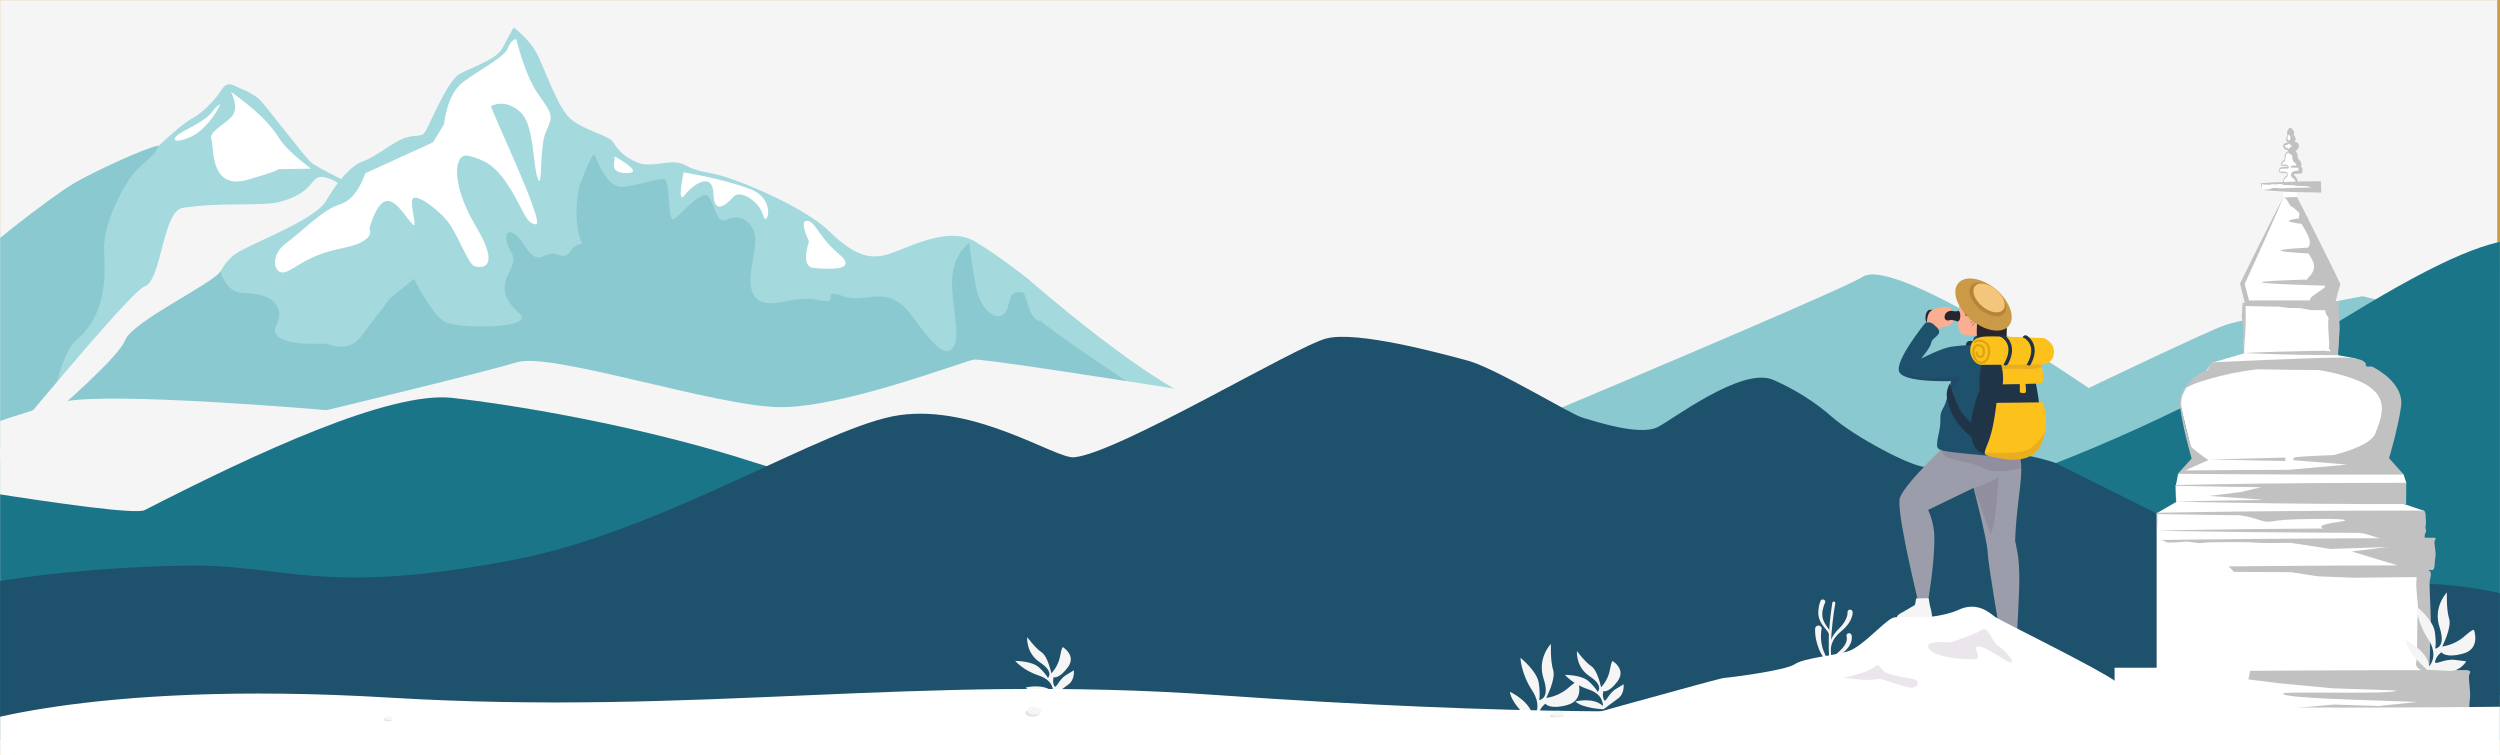 <svg width="1920" height="580" viewBox="0 0 1920 580" fill="none" xmlns="http://www.w3.org/2000/svg">
<rect x="0" y="0" width="1920" height="580" fill="#808080" stroke="none"/>
<g clip-path="url(#clip0_1_3)">
<rect width="1920" height="580" fill="#CB9A46"/>
<mask id="mask0_1_3" style="mask-type:luminance" maskUnits="userSpaceOnUse" x="0" y="0" width="1920" height="580">
<path d="M1920 0H0V580H1920V0Z" fill="white"/>
</mask>
<g mask="url(#mask0_1_3)">
<path d="M1917.9 -30.7H-3.9V569.6H1917.9V-30.7Z" fill="#F5F5F5"/>
</g>
<mask id="mask1_1_3" style="mask-type:luminance" maskUnits="userSpaceOnUse" x="0" y="0" width="1920" height="580">
<path d="M1920 0H0V580H1920V0Z" fill="white"/>
</mask>
<g mask="url(#mask1_1_3)">
<path d="M1939 184.9L1879.2 243.7L1814.5 227.5C1814.5 227.5 1723.2 244.8 1709.3 249.5C1695.4 254.2 1604.1 298 1604.1 298C1604.1 298 1456.2 196.3 1430.7 212.5C1405.3 228.7 893.9 440.6 893.9 440.6C890.3 581.5 1507.5 601.6 1939 534.6V184.9Z" fill="#8BC9D1"/>
</g>
<mask id="mask2_1_3" style="mask-type:luminance" maskUnits="userSpaceOnUse" x="0" y="0" width="1920" height="580">
<path d="M1920 0H0V580H1920V0Z" fill="white"/>
</mask>
<g mask="url(#mask2_1_3)">
<path d="M1939 183.6C1914.3 183.2 1878.2 196.7 1802.8 242.9C1593 371.3 1458.9 394.2 1301.9 444.1C1145 494 1433.2 564 1630.1 551.1C1694.3 546.9 1810.9 540 1938.9 532.6V183.6H1939Z" fill="#1A7588"/>
</g>
<mask id="mask3_1_3" style="mask-type:luminance" maskUnits="userSpaceOnUse" x="0" y="0" width="1920" height="580">
<path d="M1920 0H0V580H1920V0Z" fill="white"/>
</mask>
<g mask="url(#mask3_1_3)">
<path d="M279.2 145.9C279.2 145.9 243.4 129.1 238.3 124.2C233.2 119.3 205.6 83.2 200.2 77.3C194.8 71.4 183.1 67.4 179.2 65.5C175.3 63.6 172.6 65 169.5 69.9C166.4 74.8 156.7 86.2 147.3 91.1C138 96 115.4 118.1 115.4 118.1C115.4 118.1 115.4 118.1 115.4 118.2C103.6 119.5 70.9 132.4 55.8 141.5C39.5 151.4 -15 192.8 -36.8 215.6C-58.6 238.4 -42.2 240.3 -82.7 254.1C-123.2 267.9 -178.5 271.9 -184.7 272.9C-190.9 273.9 -170.7 319.3 -84.3 321.3C2.1 323.3 232.5 290.7 232.5 290.7L228.5 214.8C263.8 195.7 279.2 145.9 279.2 145.9Z" fill="#A4D9DD"/>
<path d="M163.4 85.3C160.3 90.2 151.1 95.4 141.7 100.4C132.4 105.3 134.4 107.3 134.4 107.3C134.4 107.3 135 109.9 145.9 105.4C156.8 100.9 166.6 86.4 169 80.5C169.6 78.8 164.9 82.9 163.4 85.3Z" fill="white"/>
<path d="M58.5 261.3C83 241.1 80.7 208.6 79.9 192.3C79.1 176 89.7 152 99 138.1C108.1 124.6 119.9 120.2 121.7 111.7C110.3 114.1 71.1 132.2 55.8 141.4C39.5 151.3 -15 192.7 -36.8 215.5C-58.6 238.3 -42.2 240.2 -82.7 254C-123.2 267.8 -178.5 271.8 -184.7 272.8C-190.9 273.8 -226.1 469.1 -139.7 471.1C-126.4 471.4 1.9 394.3 20.7 393.2C32.1 380.9 37.9 278.3 58.5 261.3Z" fill="#8BC9D1"/>
<path d="M216.3 292.8C221.4 285.5 226.5 278 231.4 270.6L228.5 214.7C263.8 195.7 279.2 145.9 279.2 145.9C279.2 145.9 278.1 145.4 276.4 144.6C273.9 149.1 272.2 153 272.2 153C272.2 153 261.5 137.2 247.5 135.9C238.4 135 241.5 148 215.1 155C200.7 158.8 172.3 154.9 140.5 159.6C124.6 161.9 124.4 215.5 110.9 220.1C97.4 224.7 -42.8 398.8 -57.3 412.6C-59 414.2 -83.8 455.3 -84.7 457.7C-69.7 456.2 -55.5 578.9 -39 574.1C17.8 557.9 193 295.9 216.3 292.8Z" fill="#F5F5F5"/>
<path d="M113.4 304.4C113.4 304.4 143.8 268.9 153.1 245.2C162.4 221.5 169.4 202.7 181.1 194.8C192.8 186.9 241.8 169.1 250.4 154.3C259 139.5 269.9 126.7 279.2 123.7C288.5 120.7 301.8 108.9 311.1 105.9C320.4 102.9 323.6 105.9 326.7 101C329.8 96.1 343.8 61.5 353.2 56.6C362.5 51.7 381.2 45.7 385.9 36.9C390.6 28 394.5 21.1 394.5 21.1C394.5 21.1 405.4 29 411.6 39.9C417.8 50.8 427.9 82.4 438.1 91.2C448.2 100.1 467.7 104 470.8 109C473.9 113.9 477.8 119.9 489.5 124.8C501.2 129.7 515.2 120.9 526.1 126.8C537 132.7 543.2 131.7 556.5 135.7C569.8 139.7 617.2 158.4 637.5 178.2C657.7 197.9 670.2 199.9 685.8 194C701.4 188.1 729.4 174.3 748.1 185.1C766.8 196 790.1 214.7 790.1 214.7C790.1 214.7 884.9 298 928.5 310.8C972 323.6 987.6 354.3 995.4 362.8C1017.8 387.4 113.4 304.4 113.4 304.4Z" fill="#A4D9DD"/>
<path d="M914.2 326C893.7 311 829.4 270.3 799.1 246.5C789.5 245.6 788.7 225.3 785.5 224.7C772 222.1 777.2 235.9 771 241.2C764.8 246.5 752.8 238.6 749.2 218.8C745.6 199.1 744.5 186.5 744.5 186.5C744.5 186.5 733.6 193.7 731.5 210.9C729.4 228 738.2 257.6 732.5 266.2C726.8 274.8 719 268.2 700.3 242.5C681.6 216.8 666 233.9 647.4 227.4C628.7 220.8 647.8 234.8 628.3 230.4C608.8 226 591.7 238.8 581.2 229.4C570.7 220 580.8 196.3 580 183C579.2 169.7 567.2 163.8 558.2 168.7C549.2 173.6 548.1 150.9 542.3 149.9C536.5 148.9 525 162.3 518.4 167.7C511.8 173.1 515.5 138.7 510.1 137.7C504.7 136.7 492.1 142 478.9 143.5C465.7 145 458.5 122.7 456.9 119.2C455.3 115.7 449 133.2 445.8 140.6C442.7 148 438 187.5 455.1 195.4C472.2 203.3 490.9 210.7 490.9 210.7C490.9 210.7 463.3 186.4 449.3 186.9C435.3 187.4 440.2 200 428.5 195.6C416.8 191.2 414.7 206.9 403 188.7C391.3 170.4 383.8 179.1 392.8 194C400.8 207.2 372.8 217.2 399 240.9C411.8 252.5 351.9 252.7 341.8 247.3C331.7 241.9 318 214.2 318 214.2L299.5 229.2C299.5 229.2 288.4 243.8 277.5 258.1C266.6 272.4 253.6 263.4 247.4 263.9C241.2 264.4 204.4 265.1 212.2 249.8C220 234.5 206.8 225.1 188.1 225.1C176.1 225.1 171.3 215.3 169.4 208.3C163.7 217.8 101.9 246.6 96.1 261.3C86.8 285 -53.9 396.8 -53.9 396.8C-53.9 396.8 843 367.1 1012.4 361.4C1043.5 360.1 952.8 354.3 914.2 326Z" fill="#8BC9D1"/>
<path d="M219.7 186.8C233 177 247.8 160.9 261.2 156.9C274.6 152.9 280.5 133.1 280.5 133.1L332.6 109.3L341 95.4C341 95.4 343 72.6 355.4 63.2C367.8 53.8 387.6 43.9 390.1 36.9C392.6 30 396.5 30 396.5 30C396.5 30 402.9 57.8 413.9 73.1C424.8 88.5 424.8 89 419.4 100.9C413.9 112.8 416.9 147.5 413 137.1C409 126.7 410.5 95.9 399.6 86C388.7 76.1 378.8 80.5 377.3 81.5C375.8 82.5 419.5 172.7 411.5 172.3C403.6 171.8 401.6 159.9 390.7 143C379.8 126.1 371.4 122.7 360 119.7C348.6 116.7 345.6 140.5 365.5 173.8C385.3 207 369.5 206 364.5 204.5C359.5 203 351.1 178.7 343.2 169.3C335.3 159.9 316.9 146 316.4 154.4C315.9 162.8 320.9 175.7 316.9 172.3C312.9 168.8 304.5 153 296.6 154.4C288.7 155.8 283.7 175.7 283.7 175.7C283.7 175.7 290.1 185.1 262.9 190.6C235.6 196.1 227.7 206 219.3 208.9C210.6 211.9 206.4 196.6 219.7 186.8Z" fill="white"/>
<path d="M239 129.5C239 129.5 220.9 116.7 214.3 106C207.7 95.3 197.8 86.6 192.9 82.5C188 78.4 177.3 70.4 177.3 70.4C177.3 70.4 184.6 83.4 177.2 90.4C169.8 97.4 160.3 101.5 162.4 107.3C164.5 113.1 160.9 146.5 190.3 138C219.7 129.5 212.7 130 212.7 130L239 129.5Z" fill="white"/>
<path d="M471.6 126.3C471.6 126.3 469.6 133.4 482.3 132.9C495 132.4 472.1 120.2 472.1 120.2L471.6 126.3Z" fill="white"/>
<path d="M525 132.4C525 132.4 519.4 158.4 526 149.7C532.6 141 547.4 131.9 547.9 148.7C548.4 165.5 557.6 157.4 563.2 151.2C568.8 145 583.6 155.3 586.1 165.5C588.6 175.7 597.3 153.3 575.9 145.1C554.6 137 525 132.4 525 132.4Z" fill="white"/>
<path d="M621.3 185.4C621.3 185.4 614.2 204.8 624.9 205.8C635.6 206.8 660 208.3 644.3 195.1C628.5 181.9 626.5 170.1 619.9 169.6C613.2 169.1 621.3 185.4 621.3 185.4Z" fill="white"/>
</g>
<mask id="mask4_1_3" style="mask-type:luminance" maskUnits="userSpaceOnUse" x="0" y="0" width="1920" height="580">
<path d="M1920 0H0V580H1920V0Z" fill="white"/>
</mask>
<g mask="url(#mask4_1_3)">
<path d="M659.3 431H1395.5C1395.5 431 1310.3 370.2 1204.9 374.2C1099.5 378.2 1044.7 404.6 919 384.3C793.3 364 619.4 389.1 619.4 389.1L659.3 431Z" fill="#F5F5F5"/>
</g>
<mask id="mask5_1_3" style="mask-type:luminance" maskUnits="userSpaceOnUse" x="0" y="0" width="1920" height="580">
<path d="M1920 0H0V580H1920V0Z" fill="white"/>
</mask>
<g mask="url(#mask5_1_3)">
<path d="M747.8 276.2C737.7 278.2 648.4 312.7 599.8 312.7C551.1 312.7 423.4 270.1 397 278.2C370.6 286.3 250.8 315 250.8 315C250.8 315 84.7 300.5 48.2 308.6C38.5 310.8 15.9 317.9 -12 327.3V458.3L1106.8 402L1116.9 333C1116.9 333 758 274.2 747.8 276.2Z" fill="#F5F5F5"/>
</g>
<mask id="mask6_1_3" style="mask-type:luminance" maskUnits="userSpaceOnUse" x="0" y="0" width="1920" height="580">
<path d="M1920 0H0V580H1920V0Z" fill="white"/>
</mask>
<g mask="url(#mask6_1_3)">
<path d="M-12 568.2H1151.1C1145.7 564.1 1141.1 560 1137.6 555.8C1115.3 528.8 978.5 492 928.2 447.8C878 403.6 654.8 379.7 579.5 355.2C504.2 330.7 411.8 313 347.6 305.6C299.4 300.1 196.5 348 111 391.8C104.5 395.1 45.5 386.9 -12 377.8V568.2Z" fill="#1A7588"/>
</g>
<mask id="mask7_1_3" style="mask-type:luminance" maskUnits="userSpaceOnUse" x="0" y="0" width="1920" height="580">
<path d="M1920 0H0V580H1920V0Z" fill="white"/>
</mask>
<g mask="url(#mask7_1_3)">
<path d="M2096.3 568.2C1974.1 420.8 1826.1 451.3 1812.7 449.4C1778.2 444.5 1743.9 438 1712.7 422.4L1578.3 355.4C1578.3 355.4 1552 346.5 1534.5 348C1521.1 349.2 1488.6 358.6 1478.5 358.6C1468.4 358.6 1425.1 336.1 1406.5 319.8C1388 303.5 1367.7 294.2 1361.5 291.6C1337.3 281.5 1283.3 323.2 1272.7 328.2C1258.9 334.7 1225.6 323.8 1215.5 320.8C1205.4 317.8 1148.9 282.8 1127 276.9C1105.1 271 1042.3 254 1018.8 259.9C995.2 265.8 858.5 348.2 824.8 351.2C810.7 352.4 749.8 310.6 691 318.8C634.5 326.6 509.3 408.4 392.9 430.3C244.5 458.2 219.8 433 141.4 434.4C-35.9 437.6 -128.2 479 -128.2 479L-120.2 568.2H2096.3Z" fill="#1E526C"/>
</g>
<mask id="mask8_1_3" style="mask-type:luminance" maskUnits="userSpaceOnUse" x="0" y="0" width="1920" height="580">
<path d="M1920 0H0V580H1920V0Z" fill="white"/>
</mask>
<g mask="url(#mask8_1_3)">
<path d="M1717.8 549.8L1864.5 547.6L1859.5 413.1L1861.4 392.2L1846 387L1848 370.7L1846 364.5L1824 349.3C1824 349.3 1848.5 306.9 1830.5 292.4C1812.5 277.9 1808.7 275.2 1808.7 275.2L1795.7 272.8L1788.9 232.3L1793.4 218.2L1763.7 151.1L1764.1 147.9L1780.6 148.2V139.4L1763.9 140L1761.2 135L1761 133.1L1766.4 131.8L1765.8 128.4L1761 115.7L1763.9 112.4L1759.5 109.2L1760.4 105.8L1758.2 100.9L1756 106.3L1757.1 109.9L1753.9 112L1754.3 113.5L1757 115.2L1757.8 116.6L1755.1 118.6L1754.6 122.9L1752.1 125.6L1751.5 127.4H1756L1757.3 128.4L1756.9 129.4L1751.6 129.6L1750.1 130.9L1750.6 132.4L1755 133L1756.5 133.1L1756.6 135.1L1754.2 137.3L1753.5 141.1L1736.3 141.5L1736.7 146.4L1753.2 147.6L1753.6 151.7L1725.7 210.6L1721.9 218.8L1725.7 232L1723.7 234L1723.4 271.4L1698.7 278.6L1689 292.6L1678.8 297.8C1678.8 297.8 1675.2 305.3 1675.2 305.6C1675.2 305.9 1674.7 311.3 1674.9 312.4C1675.2 313.5 1683.5 347.4 1683.5 347.4L1684.2 355.1L1672.7 364.3L1671 373.1L1671.3 385.5L1656.3 394.2V407.5V416.7V512.8H1624V549.5L1717.8 549.8Z" fill="white"/>
<path d="M1793.7 231.4C1794.2 231.4 1794.5 231.4 1794.7 231.4H1796.4C1796.4 231.4 1797.5 232.3 1796.4 234.6C1795.3 236.9 1797.6 249.7 1796.6 256.6C1796.2 259.2 1796.4 266.9 1795.7 270.1V271V272.8H1794L1785.2 272.7L1776.4 272.6L1767.6 272.5L1758.8 272.3L1750 272.1L1741.2 271.8L1732.4 271.5C1729.5 271.4 1726.5 271.2 1723.6 271.1C1726.5 271 1729.5 270.8 1732.4 270.7L1741.2 270.4L1750 270.1L1758.8 269.9L1767.6 269.7L1776.4 269.5L1785.2 269.4L1789.8 269.9C1789.9 269.6 1788.3 267.2 1788.5 266.9C1789.6 264.6 1787.3 251.8 1788.3 244.9C1788.6 242.9 1785.6 242 1785.9 238.3L1774.2 238.1L1766.4 236.6L1757.6 236.5L1749.9 235.5C1747 235.5 1744 235.4 1741.1 235.4L1732.3 235.2C1729.8 235.2 1727.2 235.1 1724.6 235L1724.7 246.3L1724.3 257.6C1724.2 260.7 1723.9 258.6 1723.8 261.7C1723.7 264.8 1723.5 267.9 1723.4 271C1723.3 267.9 1722.5 268.8 1722.4 265.7C1722.3 262.6 1722.8 255.5 1722.7 252.4L1721.7 243L1722.2 233.8V232.6H1723.4C1723.6 232.6 1723.8 232.6 1724 232.6L1720.5 218.4L1720.3 217.8L1720.6 217.3L1728.7 200.8C1731.4 195.3 1734.2 189.8 1736.9 184.3C1739.6 178.8 1742.4 173.3 1745.2 167.8L1749.4 159.6L1753.7 151.4L1750.1 159.9L1746.4 168.3C1743.9 173.9 1741.4 179.5 1738.9 185.1C1736.4 190.7 1733.9 196.3 1731.3 201.9L1723.9 218.1L1727.3 230.8L1734.1 230.7H1742.3H1758.8C1763.9 230.7 1769 230.7 1774.1 230.7C1772.8 227.1 1791 219.6 1784.2 219.3C1778.9 219.2 1771.9 219 1764.9 218.7C1750.9 218.2 1737.1 217.5 1737.1 216.8C1737.1 216 1750.9 215.4 1764.9 214.9C1767.3 214.8 1769.7 214.7 1772.1 214.7C1772 214.3 1772.1 213.9 1772.6 213.4C1781.3 205.2 1775.4 199.4 1773 194.7C1771 194.6 1768.9 194.5 1766.8 194.3C1759.2 193.8 1751.7 193.1 1751.7 192.4C1751.7 191.6 1759.2 191 1766.8 190.5C1768.7 190.4 1770.7 190.3 1772.5 190.2C1772.6 190 1772.8 189.7 1773 189.5C1776.2 185.7 1771 177.8 1767.6 171.9C1766.8 171.8 1765.9 171.7 1765.1 171.6C1761.5 171.1 1757.9 170.4 1757.9 169.7C1757.9 168.9 1761.5 168.3 1765.1 167.8C1765.3 167.8 1765.4 167.8 1765.6 167.7L1765.9 163.6L1761.2 159.2C1757.9 159.1 1757 151.8 1753.7 151.7C1757.1 151.6 1760.5 151.4 1763.9 151.3H1764.1L1764.2 151.5L1768.4 159.7L1772 166.9C1772.2 166.9 1772.4 166.9 1772.4 166.9C1772.6 166.9 1772.7 167.6 1772.8 168.5C1775.5 173.8 1778.1 179.1 1780.8 184.4C1783.6 189.9 1786.2 195.4 1789 200.9L1793.1 209.2L1797.1 217.5L1797.4 218.1L1797.2 218.7L1793.7 231.4Z" fill="#C1C1C1"/>
<path d="M1782.5 141.2V139.2H1780.5C1776.8 139.2 1773.2 139.2 1769.5 139.3L1764.6 139.4C1764.6 139.1 1764.5 138.9 1764.5 138.6C1764.3 138.1 1764.2 137.5 1763.9 137L1763.7 136.6L1763.4 136.2C1763.2 136 1763 135.7 1762.8 135.5L1762.5 135.2L1762.2 134.9L1761.9 134.6L1761.8 134.5L1761.7 134.4C1761.6 134.2 1761.6 134 1761.6 134C1761.6 133.9 1761.8 133.8 1762.1 133.7C1762.4 133.6 1762.8 133.5 1763.2 133.5C1763.4 133.5 1763.7 133.5 1763.9 133.5H1764.6C1765.1 133.5 1765.6 133.5 1766.3 133.4C1766.5 133.4 1766.6 133.4 1766.9 133.3L1767.1 133.2C1767.2 133.2 1767.3 133.1 1767.4 133.1C1767.5 133 1767.6 133 1767.7 132.9C1767.8 132.8 1767.9 132.7 1768 132.6C1768.1 132.5 1768.1 132.3 1768.2 132.2C1768.2 132.1 1768.3 131.9 1768.3 131.8C1768.3 131.6 1768.3 131.4 1768.3 131.3V131.1V131V130.8C1768.3 130.7 1768.3 130.6 1768.3 130.5V130.3V130V129.9V129.8V129.7C1768.3 129.4 1768.1 129 1767.9 128.7C1767.6 128.3 1767.3 128 1767 127.9C1767.1 127.8 1767.2 127.7 1767.2 127.6C1767.3 127.5 1767.3 127.3 1767.4 127.2C1767.5 127 1767.5 127 1767.5 126.8C1767.5 126.7 1767.5 126.6 1767.5 126.4C1767.5 126.3 1767.5 126.2 1767.5 126.1C1767.5 125.9 1767.5 125.7 1767.4 125.6C1767.3 125 1767.1 124.6 1766.9 124.2C1766.7 123.8 1766.5 123.5 1766.2 123.1C1766.1 122.9 1765.9 122.8 1765.8 122.6L1765.6 122.4C1765.5 122.3 1765.4 122.2 1765.3 122.1L1765.1 122L1765 121.9L1764.9 121.8L1764.8 121.7C1764.8 121.7 1764.8 121.7 1764.7 121.7C1764.7 121.6 1764.7 121.6 1764.7 121.5V121.2C1764.6 120.8 1764.6 120 1764.6 119.4V119.2C1764.6 119 1764.6 118.9 1764.5 118.8C1764.5 118.5 1764.4 118.2 1764.3 118C1764.1 117.5 1763.7 117 1763.4 116.6C1763.2 116.4 1763 116.2 1762.8 116C1763 115.9 1763.1 115.9 1763.3 115.8C1763.8 115.5 1764.2 115.1 1764.6 114.7C1764.9 114.3 1765.2 113.8 1765.4 113.3C1765.6 112.7 1765.7 112.1 1765.5 111.3C1765.3 110.5 1764.7 109.8 1764.1 109.4C1763.9 109.3 1763.8 109.2 1763.6 109.2L1763.3 109.1C1763.2 109.1 1763.1 109 1763.1 109L1762.5 108.9C1762.4 108.9 1762.3 108.9 1762.2 108.8C1762.3 108.7 1762.4 108.6 1762.5 108.5C1762.8 108.1 1762.9 107.6 1763 107.3C1763 107 1763 106.7 1763 106.5C1763 106.3 1762.9 106.1 1762.9 105.9C1762.8 105.7 1762.8 105.6 1762.7 105.4C1762.4 104.8 1762.1 104.3 1761.8 103.8C1761.7 103.6 1761.6 103.5 1761.5 103.3C1761.5 103.3 1761.5 103.2 1761.6 103.2C1761.7 103 1761.8 102.8 1761.8 102.6C1761.8 102.4 1761.9 102.2 1761.9 102.1C1761.9 102 1761.9 101.8 1761.9 101.7C1761.9 101.4 1761.8 101.2 1761.7 101C1761.6 100.8 1761.5 100.6 1761.4 100.4C1761.3 100.2 1761.2 100.1 1761.1 99.9L1760.9 99.7L1760.7 99.5L1760.2 98.9C1759.9 98.4 1759.5 98.1 1759 98.1C1758.4 98.1 1757.9 98.5 1757.6 99.1L1757.3 99.5C1757.2 99.6 1757.2 99.7 1757.1 99.8L1757 100C1756.9 100.2 1756.8 100.3 1756.8 100.5C1756.7 100.7 1756.6 100.9 1756.6 101.1C1756.5 101.3 1756.5 101.5 1756.4 101.8C1756.4 101.9 1756.4 102.1 1756.4 102.2C1756.4 102.4 1756.4 102.5 1756.5 102.7C1756.5 102.8 1756.6 103 1756.6 103.1C1756.6 103.2 1756.7 103.2 1756.7 103.3V103.4L1756.8 103.5L1756.9 103.6C1756.8 103.8 1756.7 104 1756.6 104.1C1756.3 104.6 1756.1 105.1 1755.9 105.7C1755.8 106 1755.7 106.3 1755.6 106.7C1755.6 106.9 1755.6 107.1 1755.6 107.4C1755.6 107.5 1755.6 107.7 1755.7 107.8C1755.7 107.9 1755.8 108 1755.8 108L1755.9 108.1C1755.9 108.1 1756 108.2 1756 108.3C1756 108.4 1756.1 108.4 1756.1 108.4L1756.2 108.5L1756.3 108.6L1756.4 108.7H1756.5L1756.8 108.9L1756.9 109C1756.8 109.1 1756.8 109.3 1756.7 109.4C1756.6 109.5 1756.4 109.6 1756.2 109.7C1756.1 109.8 1756 109.8 1755.9 109.8C1755.8 109.8 1755.6 109.9 1755.5 109.9L1755 110C1754.8 110.1 1754.6 110.2 1754.4 110.3C1754 110.6 1753.6 111 1753.5 111.6C1753.4 112.1 1753.5 112.6 1753.6 113C1753.7 113.4 1754 113.7 1754.2 114C1754.5 114.3 1754.8 114.6 1755.1 114.8C1755.3 114.9 1755.6 115 1755.7 115L1756 115.1H1756.2C1756.7 115.2 1757.1 115.4 1757.3 115.8C1757.4 115.9 1757.4 116 1757.4 116C1757.4 116 1757.4 116 1757.4 116.1L1757.3 116.2C1757.2 116.3 1757.1 116.4 1756.9 116.4L1756.8 116.2C1756.7 116.2 1756.1 116.7 1755.5 117.6C1755.5 117.6 1755.5 117.6 1755.4 117.7C1755.2 118 1755 118.3 1754.8 118.6C1754.7 118.8 1754.7 119 1754.7 119.1V119.3C1754.6 119.6 1754.6 119.9 1754.6 120.2C1754.6 121.3 1754.6 121.9 1754.4 122.3L1754.3 122.6C1754.2 122.7 1754.2 122.7 1754.2 122.8C1754.1 122.9 1754 123 1753.8 123.1C1752.5 123.8 1751.6 125.4 1751.6 126.2C1751.6 126.4 1751.6 126.7 1751.9 127C1752.3 127.4 1752.9 127.4 1755.2 127.4C1756.1 127.4 1756.6 127.6 1756.9 127.8V128.2C1756.7 128.2 1756.4 128.2 1756 128.2C1753.3 128.2 1751 128.4 1750.5 129.6C1750.2 130.4 1749.8 131.2 1750.3 131.9C1750.6 132.5 1751.4 132.7 1752.5 132.8H1753.1C1754.8 132.9 1756.3 132.9 1756.5 133.6C1756.7 134.4 1756.7 134.7 1755.1 135.7C1753.7 136.6 1753.4 138.9 1753.3 139.8C1752.5 139.8 1751.6 139.9 1750.8 139.9L1748 140L1745.2 140.1C1744.3 140.1 1743.4 140.2 1742.4 140.3L1739.6 140.5C1738.7 140.6 1737.8 140.6 1736.8 140.7H1736.3V141.1C1736.4 141.9 1736.4 142.7 1736.5 143.5C1736.6 144.3 1736.6 145.1 1736.7 145.9C1736.8 145.1 1736.9 144.3 1736.9 143.5C1737 142.8 1737 142.2 1737.1 141.5C1737.9 141.6 1738.7 141.6 1739.4 141.7L1742.2 141.9C1743.1 142 1744.2 141.5 1745.1 141.5L1747.6 141.6L1750.9 141.3C1751.6 141.3 1752.3 141.4 1753 141.4V141.7V142H1753.3C1755.1 142 1757 142.1 1758.8 142.2L1761.9 142.3C1762.7 142.6 1763.4 142.8 1764.3 142.8L1769.8 142.9C1772.8 142.9 1775.3 144 1775.3 144L1769.8 144.1L1764.3 144.2L1758.8 144.4C1757 144.5 1755.1 144.5 1753.3 144.7C1751.5 144.8 1747.8 144.2 1746 144.4C1744.2 144.5 1744.2 145.3 1742.3 145.4C1740.5 145.5 1738.6 145.7 1736.8 145.9C1738.6 146.1 1740.5 146.3 1742.3 146.4C1744.1 146.6 1746 146.7 1747.8 146.8C1749.6 146.9 1751.5 147 1753.3 147.1C1755.1 147.2 1757 147.3 1758.8 147.4L1764.3 147.6L1769.8 147.7L1775.3 147.8L1780.8 147.9H1782.7V145.9L1782.5 141.2ZM1753.3 141.5C1753.4 141.5 1753.4 141.5 1753.5 141.5C1753.4 141.5 1753.3 141.5 1753.3 141.5ZM1759.1 106.4C1758.9 107.5 1758.3 107.8 1757.8 107.8C1757.3 107.8 1756.9 107.4 1756.7 106.6C1756.5 105.9 1757.2 103.5 1758.2 103.3C1758.1 103.4 1759.3 105.3 1759.1 106.4ZM1760.8 112.3H1760.6H1760.5C1760.3 112.4 1760.2 112.4 1760 112.5C1759.9 112.6 1759.7 112.6 1759.6 112.7C1759.5 112.8 1759.4 112.9 1759.2 112.9C1758.7 113.2 1758.3 113.7 1758 114.2C1757.9 114.3 1757.9 114.4 1757.8 114.6C1757.4 114.1 1756.8 113.7 1756.2 113.5L1755.9 113.4H1755.8C1755.9 113.4 1755.8 113.4 1755.9 113.4H1755.8C1755.6 113.4 1755.6 113.3 1755.6 113.3C1755.4 113.2 1755.3 113 1755.1 112.8C1754.8 112.4 1754.7 111.9 1754.8 111.7C1754.9 111.6 1755 111.4 1755.6 111.4C1755.8 111.4 1755.9 111.4 1756.1 111.3C1756.3 111.2 1756.5 111.2 1756.7 111.1C1757.1 111 1757.5 110.7 1757.8 110.4C1757.9 110.3 1758 110.2 1758.1 110C1758.3 110.4 1758.5 110.7 1758.8 111C1759.4 111.8 1760.1 112.1 1760.8 112.3ZM1762.9 139.1C1762.9 139.2 1763 139.3 1763 139.5C1761.5 139.5 1760 139.6 1758.5 139.6L1753.9 139.8C1754 138.8 1754.3 137.3 1755.2 136.7C1756.8 135.7 1757.4 135 1757 133.4C1756.6 131.9 1754.8 131.8 1752.6 131.8H1752C1751 131.8 1750.7 131.5 1750.7 131.4C1750.5 131.1 1750.9 130.4 1751 130.1C1751.3 129.5 1754.2 129.4 1755.3 129.4C1755.6 129.5 1756 129.5 1756.3 129.5C1757.5 129.3 1757.7 128.9 1757.8 128.7C1757.9 128.4 1757.7 127.7 1757.5 127.5C1757.1 126.9 1756.1 126.4 1754.6 126.4C1754.1 126.4 1752.6 126.5 1752.2 126.4C1752.2 126.1 1752.9 124.8 1753.8 124.3C1755.2 123.6 1755.3 122.4 1755.3 120.3C1755.3 119.2 1756 118.3 1756.5 117.7C1756.7 117.6 1756.9 117.5 1757.1 117.3C1757.2 117.2 1757.4 117.2 1757.5 117.1C1757.6 117.4 1757.8 117.6 1758 117.8L1758.1 117.9H1758.2L1758.3 118C1758.5 118.1 1758.5 118.2 1758.7 118.3C1758.9 118.4 1759 118.5 1759.2 118.6C1759.5 118.8 1759.7 118.9 1759.9 119C1760.1 119.1 1760.2 119.2 1760.3 119.3C1760.4 119.4 1760.4 119.5 1760.4 119.5C1760.4 119.5 1760.4 119.5 1760.4 119.6V119.8C1760.5 120.4 1760.5 121 1760.6 121.8C1760.6 122 1760.7 122.2 1760.7 122.4C1760.8 122.6 1760.8 122.9 1760.9 123.1C1761 123.4 1761.2 123.6 1761.3 123.9C1761.5 124.1 1761.7 124.4 1761.9 124.6C1762.1 124.8 1762.4 124.9 1762.6 125.1C1762.6 125.1 1764.9 127.1 1762.7 127.1C1759.1 127.1 1758.6 128.2 1759.3 128.5C1760.5 129.1 1764 128.4 1764.9 129C1765.3 129.3 1765.3 130.8 1765.3 130.9C1765.1 130.9 1764.8 131 1764.5 131L1763.7 131.1C1763.4 131.1 1763.2 131.2 1762.9 131.2C1762.3 131.3 1761.7 131.5 1761.1 131.8C1760.9 131.9 1760.8 132 1760.6 132.1C1760.4 132.2 1760.3 132.3 1760.2 132.5C1759.9 132.8 1759.7 133.2 1759.5 133.6C1759.4 134.1 1759.4 134.5 1759.5 134.9C1759.6 135.3 1759.8 135.7 1760.1 136L1760.2 136.1L1760.3 136.2L1760.4 136.3L1760.5 136.4L1760.8 136.6L1761.1 136.8L1761.3 137C1761.5 137.1 1761.6 137.3 1761.8 137.5L1762 137.7L1762.2 138C1762.5 138.2 1762.7 138.6 1762.9 139.1Z" fill="#C1C1C1"/>
<path d="M1843.1 361.2L1834.8 351.9C1835.2 350.6 1835.5 349.4 1835.9 348.1C1836.3 346.5 1836.8 344.9 1837.2 343.3C1837.6 341.7 1838.1 340.1 1838.5 338.5L1839.7 333.7L1840.8 328.8C1841 328 1841.2 327.2 1841.4 326.4L1841.9 323.9C1842.2 322.3 1842.6 320.6 1842.9 319L1843.7 314.1L1843.9 312.9C1844 312.4 1844 312 1844.1 311.5L1844.2 310.8V310.1C1844.2 309.6 1844.2 309.2 1844.2 308.7C1844.2 306.9 1843.8 305.1 1843.3 303.4C1842.8 301.7 1842.1 300 1841.2 298.5C1840.3 297 1839.3 295.5 1838.2 294.2C1836 291.5 1833.4 289.1 1830.7 287.1C1829.3 286.1 1827.9 285.1 1826.5 284.2C1825 283.3 1823.6 282.5 1822 281.7L1821.7 281.5H1821.3H1818.1C1817.3 281.2 1816.9 281.1 1816.9 281.1C1816.9 281.1 1820 274.6 1798.3 274.6C1776.6 274.6 1698.4 278.3 1698.4 278.3L1696 283.1L1695.3 284.5C1695.3 284.5 1693.4 284.8 1690.8 286.1C1691 285.9 1691.2 285.8 1691.5 285.6C1692.9 284.7 1694.3 283.8 1695.8 283.1C1694.3 283.8 1692.8 284.6 1691.4 285.5C1690.4 286.1 1689.4 286.8 1688.4 287.5C1686.9 288.4 1685.4 289.6 1683.8 291.1C1682.4 292.3 1681.1 293.7 1679.9 295.1C1678.8 296.4 1677.9 297.8 1677 299.2C1676.2 300.7 1675.4 302.2 1675 303.8C1674.5 305.4 1674.2 307.1 1674.1 308.8C1674.1 309.2 1674.1 309.7 1674.1 310.1V310.8L1674.2 311.4C1674.2 311.8 1674.3 312.2 1674.3 312.7L1674.5 313.9L1675.3 318.8C1675.6 320.4 1675.9 322.1 1676.2 323.7L1676.7 326.2C1676.9 327 1677.1 327.8 1677.2 328.6L1678.3 333.5L1679.5 338.3C1679.9 339.9 1680.3 341.5 1680.7 343.1C1681.1 344.7 1681.6 346.3 1682 347.9C1682.4 349.3 1682.8 350.7 1683.2 352.1L1674.5 361.7L1672.5 363.9H1675.5L1717 364.2L1758.6 364.4L1800.2 364.5H1821H1841.8H1846.1L1843.1 361.2ZM1733.8 283.6L1758.5 284L1780.8 284.2C1789.5 285.5 1798.4 287.7 1807.1 290.8C1837.4 301.7 1829.5 319 1824.4 332.6C1821.3 341 1802.9 346.8 1792.1 349.5C1776.4 350.1 1762.1 350.8 1761.8 351.5L1761 353.4L1802.7 356.8L1758.3 360.8L1716.7 361L1678.1 361.3L1696 353.4C1696 353.4 1683 344.2 1682.5 342.7C1682.1 341.1 1681.6 339.5 1681.2 337.9L1679.9 333.1L1678.7 328.3C1678.5 327.5 1678.3 326.7 1678.1 325.9L1677.6 323.5C1677.2 321.9 1676.8 320.3 1676.5 318.7L1675.6 313.8L1675.4 312.6C1675.3 312.2 1675.3 311.8 1675.2 311.4L1675.1 310.8V310.2C1675.1 309.8 1675 309.4 1675.1 309C1675.1 307.4 1675.4 305.8 1675.8 304.2C1676.2 302.6 1676.9 301.1 1677.6 299.7C1678.1 298.8 1678.6 297.9 1679.2 297.1C1682.6 295.6 1704.6 286.9 1733.8 283.6Z" fill="#C1C1C1"/>
<path d="M1755.1 354.1L1697.2 352.9L1755.1 351.4V354.1Z" fill="#C1C1C1"/>
<path d="M1847.9 385.1V387.1H1846H1824.1H1813.2L1802.3 387L1780.4 386.9L1758.5 386.7C1751.2 386.6 1743.9 386.6 1736.6 386.4L1714.7 386.1L1692.8 385.7C1685.5 385.6 1678.2 385.4 1670.9 385.2C1678.2 385 1685.5 384.8 1692.8 384.7L1714.7 384.3L1736.6 384C1743.9 383.9 1696.4 380.9 1696.4 380.9L1720.8 377.9L1736.6 374.2L1714.7 373.9L1703.8 373.7L1692.9 373.5L1671.3 373.1L1671 385.2L1670.7 372.8V372.5H1671L1692.9 372.1L1703.8 371.9L1714.7 371.7L1736.6 371.4L1758.5 371.2L1780.4 371L1802.3 370.9L1846 370.8H1848V372.8L1847.9 385.1Z" fill="#C1C1C1"/>
<path d="M1656.1 393.8L1681.7 393.4L1694.5 393.2L1707.3 393L1732.9 392.7L1758.5 392.5L1784.1 392.3L1809.7 392.2L1854.1 392.1H1861.3C1861.3 392.1 1862.9 392 1862.9 396.3C1862.9 398.8 1863.5 401.9 1862.9 403.9C1862.3 405.9 1863.9 407.8 1862.9 409C1862.1 409.8 1862.1 412 1862.2 413H1868H1870C1870 413 1871.3 413.6 1870 415C1868.7 416.4 1871.4 424.3 1870.3 428.5C1869.7 430.6 1870.3 437.8 1868.1 437.8C1867.7 437.8 1866.7 437.8 1865.3 437.8V438.6H1866.3C1866.3 438.6 1867.6 440.4 1866.3 444.7C1865 449.1 1867.7 473.5 1866.6 486.6C1866.1 492.1 1866.5 509.3 1865.2 514V514.6H1893.3H1895.3V515H1896.5C1896.5 515 1897.8 515.8 1896.5 517.9C1895.2 519.9 1897.9 531.3 1896.8 537.4C1896.3 540.1 1896.7 548.4 1895.3 550.4V550.7H1894.9C1894.8 550.8 1894.7 550.8 1894.6 550.8C1893.7 550.8 1893.1 550.8 1892.8 550.8H1890.8C1890.8 550.8 1890.7 550.8 1890.7 550.7H1859.8L1826.2 550.6L1792.6 550.5L1759 550.3L1725.4 550C1723 550 1720.7 550 1718.3 549.9C1719 548.2 1719.7 546.4 1720.4 544.4C1721.8 544.4 1723.3 544.3 1724.8 544.3L1758.4 544.1L1792.4 541.1L1826.8 542.2L1856.6 539.1C1817.5 537.5 1752.7 536.4 1753.4 532.6C1753.7 530.7 1839.9 533.6 1840.3 530.3L1791.2 528.6L1750 524.7L1726.8 521.8C1727.3 519.7 1727.7 517.5 1728.1 515.2L1759 515L1826.3 514.7H1859.4C1857.6 513.8 1854.8 511.8 1855.6 508.9C1856.9 504.5 1855.9 482.2 1857 469.1C1857.4 464.1 1855 451.7 1855.9 445.4V443.2L1807.7 443.7L1780.1 442.6L1759.1 439.4L1732.9 439.3L1715.7 439.2C1715.1 438.5 1714.4 437.8 1713.7 437.1C1713 436.4 1712.3 435.7 1711.5 435C1718.2 434.9 1724.9 434.9 1731.6 434.8L1745.3 434.7L1759 434.6L1786.4 434.4L1813.8 434.3L1841.2 434.2L1806.1 423.5L1834 420.1L1790 421.6L1759.1 416.9C1759.1 416.9 1737 417.3 1731.7 416.7C1726.5 416.1 1704.3 416.4 1704.3 416.4C1704.3 416.4 1694.2 416.4 1690.6 417C1687 417.6 1680.7 415.3 1676.9 416.1C1675.3 416.4 1670.1 416.6 1664.8 416.7C1663.2 416 1661.7 415.4 1660.2 414.7L1676.9 414.5L1690.6 414.3L1704.3 414.2L1731.7 413.9L1759.1 413.7L1813.8 413.4H1827.7C1821.9 411.9 1816.5 409.3 1810.3 409.2L1784.7 409.1L1759.1 408.9L1746.3 408.8L1733.5 408.7L1707.9 408.4L1682.3 408L1669.5 407.8L1656.7 407.5L1669.5 407.2L1682.3 407L1707.9 406.6L1733.5 406.3L1746.3 406.2L1759.1 406.1L1784.3 405.9C1780.4 404.5 1783.5 402.6 1794.2 401.1C1813.8 398.5 1788.2 398.1 1763.4 398.8C1738.6 399.6 1746.1 402.9 1732.2 398.4C1728.3 397.1 1724.1 396.3 1720 395.7L1707.9 395.6L1695.1 395.4L1682.3 395.2L1657 394.8L1656.7 407.5L1656.4 394.5V394.2L1656.1 393.8Z" fill="#C1C1C1"/>
</g>
<mask id="mask9_1_3" style="mask-type:luminance" maskUnits="userSpaceOnUse" x="0" y="0" width="1920" height="580">
<path d="M1920 0H0V580H1920V0Z" fill="white"/>
</mask>
<g mask="url(#mask9_1_3)">
<path d="M1176 554C1176 554 1160.6 540.7 1159.6 531.3C1159.6 531.3 1175.9 538.7 1177.5 551.2C1177.5 551.2 1185.3 543.4 1176.7 530.3C1168.1 517.2 1167.7 505.2 1167.7 505.2C1167.7 505.2 1180.4 515.3 1181.8 524.6C1183.1 533.9 1182.1 537.6 1182.1 537.6C1182.1 537.6 1190.7 537.1 1185.5 521.3C1180.3 505.5 1191.1 494.5 1191.1 494.5C1191.1 494.5 1190.6 507.6 1192.8 514.5C1195.1 521.4 1187.5 536 1187.5 536C1187.5 536 1196.6 535.1 1204.1 528.6C1211.5 522.1 1211.9 523.3 1211.9 523.3C1211.9 523.3 1217.3 537.8 1203.5 541.5C1189.7 545.2 1186.9 540.4 1186.9 540.4C1186.9 540.4 1183.1 543.1 1182.1 547.2C1181.1 551.3 1188.6 545.2 1197.3 546.3C1206 547.4 1206 547.4 1206 547.4C1206 547.4 1201.4 555.2 1193.3 554.8C1185.3 554.2 1176 554 1176 554Z" fill="#F5F5F5"/>
</g>
<mask id="mask10_1_3" style="mask-type:luminance" maskUnits="userSpaceOnUse" x="0" y="0" width="1920" height="580">
<path d="M1920 0H0V580H1920V0Z" fill="white"/>
</mask>
<g mask="url(#mask10_1_3)">
<path d="M1231.5 544.7C1231.5 544.7 1215.3 544.1 1209.9 538.7C1209.9 538.7 1223.8 535.2 1231 542.2C1231 542.2 1232 533.4 1220 529.5C1208 525.6 1201.9 518.3 1201.9 518.3C1201.9 518.3 1214.9 518.2 1220.3 523.4C1225.8 528.5 1227 531.4 1227 531.4C1227 531.4 1232.1 526.8 1221 519.5C1209.9 512.2 1211.1 500 1211.1 500C1211.1 500 1217.3 508.5 1222.2 511.7C1227 514.9 1229.6 527.8 1229.6 527.8C1229.6 527.8 1234.9 522.7 1236.3 514.9C1237.7 507.1 1238.5 507.7 1238.5 507.7C1238.5 507.7 1249.1 514 1242.3 523.2C1235.5 532.4 1231.4 530.8 1231.4 530.8C1231.4 530.8 1230.3 534.4 1231.8 537.4C1233.3 540.4 1234.9 532.9 1240.9 529.2C1246.9 525.5 1246.9 525.5 1246.9 525.5C1246.9 525.5 1247.9 532.7 1242.6 536.5C1237.5 540.2 1231.5 544.7 1231.5 544.7Z" fill="#F5F5F5"/>
</g>
<mask id="mask11_1_3" style="mask-type:luminance" maskUnits="userSpaceOnUse" x="0" y="0" width="1920" height="580">
<path d="M1920 0H0V580H1920V0Z" fill="white"/>
</mask>
<g mask="url(#mask11_1_3)">
<path d="M809.3 534C809.3 534 793.1 533.4 787.7 528C787.7 528 801.6 524.5 808.8 531.5C808.8 531.5 809.8 522.7 797.8 518.8C785.8 514.9 779.7 507.6 779.7 507.6C779.7 507.6 792.7 507.5 798.1 512.7C803.6 517.8 804.8 520.7 804.8 520.7C804.8 520.7 809.9 516.1 798.8 508.8C787.7 501.5 788.9 489.3 788.9 489.3C788.9 489.3 795.1 497.8 800 501C804.8 504.2 807.4 517.1 807.4 517.1C807.4 517.1 812.7 512 814.1 504.2C815.5 496.4 816.3 497 816.3 497C816.3 497 826.9 503.3 820.1 512.5C813.3 521.7 809.2 520.1 809.2 520.1C809.2 520.1 808.1 523.7 809.6 526.7C811.1 529.7 812.7 522.2 818.7 518.5C824.7 514.8 824.7 514.8 824.7 514.8C824.7 514.8 825.7 522 820.4 525.8C815.1 529.6 809.3 534 809.3 534Z" fill="#F5F5F5"/>
</g>
<mask id="mask12_1_3" style="mask-type:luminance" maskUnits="userSpaceOnUse" x="0" y="0" width="1920" height="580">
<path d="M1920 0H0V580H1920V0Z" fill="white"/>
</mask>
<g mask="url(#mask12_1_3)">
<path d="M1407.3 519.5C1406.8 518.3 1406.5 517.2 1406.3 516C1406 514.8 1405.8 513.7 1405.6 512.5C1405.2 510.2 1404.9 507.8 1404.8 505.4C1404.5 500.7 1404.4 496 1404.5 491.2V489.4L1404.6 487.6L1404.8 484.1C1405 481.7 1405.2 479.4 1405.4 477C1405.7 474.7 1405.9 472.3 1406.2 470L1407.2 463C1407.3 462.4 1407.9 461.9 1408.5 462C1409.1 462.1 1409.6 462.7 1409.5 463.3L1408.4 470.2C1408.1 472.5 1407.8 474.8 1407.5 477.2C1407.2 479.5 1407 481.8 1406.8 484.2L1406.5 487.7L1406.4 489.4L1406.3 491.1C1406 495.8 1406 500.4 1406.3 505.1C1406.4 507.4 1406.7 509.7 1407 512C1407.2 513.1 1407.4 514.3 1407.6 515.4C1407.8 516.5 1408.1 517.7 1408.5 518.7C1408.6 519 1408.5 519.4 1408.1 519.5C1407.7 519.9 1407.4 519.8 1407.3 519.5Z" fill="#F5F5F5"/>
<path d="M1404.8 498V497.9V497.6C1404.8 497.4 1404.8 497.2 1404.8 497.1C1404.8 496.7 1404.9 496.4 1404.9 496C1405 495.3 1405.1 494.6 1405.3 493.9C1405.7 492.5 1406.2 491.2 1406.9 489.9C1408.2 487.4 1410 485.1 1412 483.1L1413.4 481.7C1413.9 481.2 1414.3 480.7 1414.7 480.2C1415.5 479.2 1416.3 478.1 1416.9 477C1417.5 475.9 1418 474.8 1418.4 473.6C1418.6 473 1418.7 472.4 1418.8 471.9C1418.8 471.6 1418.9 471.3 1418.9 471.1C1418.9 471 1418.9 470.8 1418.9 470.7C1418.9 470.6 1418.9 470.4 1418.9 470.4C1418.8 469.3 1419.5 468.3 1420.6 468.2C1421.7 468.1 1422.7 468.8 1422.8 469.9C1422.8 470.3 1422.8 470.4 1422.8 470.7C1422.8 470.9 1422.8 471.1 1422.8 471.3C1422.8 471.7 1422.7 472.1 1422.6 472.5C1422.4 473.3 1422.2 474 1421.9 474.7C1421.4 476.1 1420.6 477.5 1419.8 478.7C1419 479.9 1418 481 1417 482.1C1416.5 482.6 1416 483.1 1415.4 483.6L1413.8 485C1411.8 486.7 1410 488.6 1408.6 490.8C1407.9 491.9 1407.3 493.1 1406.9 494.3C1406.7 494.9 1406.5 495.5 1406.4 496.2C1406.3 496.5 1406.3 496.8 1406.2 497.2C1406.2 497.4 1406.2 497.5 1406.1 497.7V498V498.1C1406.1 498.2 1406.1 498.3 1406.1 498.4C1406 498.7 1405.6 498.9 1405.3 498.8C1405 498.7 1404.7 498.3 1404.8 498Z" fill="#F5F5F5"/>
<path d="M1406 514.5C1405.8 513.7 1405.7 513.1 1405.7 512.4C1405.7 511.7 1405.8 511 1405.9 510.3C1406.2 508.9 1406.7 507.6 1407.4 506.4C1408.7 504 1410.6 501.9 1412.6 500.2C1414.5 498.5 1416.1 496.7 1417.2 494.7C1417.7 493.7 1418.2 492.6 1418.3 491.6C1418.4 491.1 1418.4 490.6 1418.4 490.1C1418.4 489.9 1418.4 489.6 1418.3 489.4C1418.3 489.3 1418.3 489.2 1418.2 489.1V489C1417.8 488 1418.3 486.8 1419.3 486.4C1420.3 486 1421.5 486.5 1421.9 487.5C1422 487.7 1422 487.8 1422 487.9C1422 488 1422 488.1 1422.1 488.2C1422.1 488.4 1422.2 488.6 1422.2 488.8C1422.2 489.2 1422.3 489.6 1422.2 490C1422.2 490.8 1422 491.6 1421.9 492.3C1421.5 493.8 1420.9 495.1 1420.1 496.3C1418.5 498.7 1416.5 500.6 1414.3 502.2C1412.3 503.7 1410.5 505.4 1409.1 507.4C1408.4 508.4 1407.9 509.5 1407.5 510.6C1407.3 511.2 1407.2 511.8 1407.2 512.4C1407.1 513 1407.2 513.6 1407.3 514.1V514.2C1407.4 514.5 1407.2 514.9 1406.8 514.9C1406.4 515 1406.1 514.8 1406 514.5Z" fill="#F5F5F5"/>
<path d="M1398.9 483.3C1398.8 483.7 1398.7 484.3 1398.7 484.9C1398.6 485.5 1398.6 486 1398.6 486.6C1398.6 487.2 1398.6 487.7 1398.5 488.3V490C1398.6 492.3 1398.9 494.5 1399.5 496.8C1399.7 497.3 1399.8 497.9 1400 498.5L1400.6 500.1C1400.8 500.6 1401 501.2 1401.3 501.7L1401.6 502.5L1402 503.3C1403 505.4 1404.5 507.2 1406 509C1406.2 509.3 1406.2 509.7 1405.9 509.9C1405.7 510.1 1405.3 510.1 1405.1 509.9C1403.3 508.3 1401.5 506.5 1400.1 504.4L1399.6 503.6L1399.1 502.8C1398.8 502.3 1398.4 501.7 1398.2 501.2L1397.4 499.5C1397.1 498.9 1396.9 498.3 1396.7 497.8C1395.8 495.5 1395.1 493 1394.6 490.5C1394.5 489.9 1394.4 489.2 1394.3 488.6C1394.2 488 1394.1 487.3 1394.1 486.7C1394.1 486.1 1394 485.4 1394 484.8C1394 484.1 1394 483.5 1394 482.8C1394.1 481.4 1395.3 480.3 1396.7 480.4C1398.1 480.5 1399.2 481.7 1399.1 483.1C1398.9 483 1398.9 483.1 1398.9 483.3Z" fill="#F5F5F5"/>
<path d="M1401.6 463C1401.4 463.4 1401.2 463.9 1401 464.4C1400.8 464.9 1400.6 465.4 1400.5 465.9C1400.2 466.9 1399.9 468 1399.7 469.1C1399.4 471.2 1399.4 473.4 1400 475.4C1400.3 476.4 1400.8 477.5 1401.3 478.4C1401.8 479.4 1402.4 480.3 1403.1 481.3C1403.8 482.2 1404.5 483.2 1405.1 484.3C1405.4 484.8 1405.7 485.4 1405.9 486.1C1406.1 486.7 1406.1 487.4 1406 488.1C1406 488.4 1405.7 488.7 1405.3 488.7C1405 488.7 1404.7 488.4 1404.7 488C1404.8 486 1403 484.3 1401.6 482.5C1400.1 480.7 1398.6 478.7 1397.6 476.4C1396.6 474 1396.3 471.4 1396.5 468.9C1396.6 467.6 1396.8 466.4 1397 465.2C1397.1 464.6 1397.3 464 1397.5 463.4C1397.7 462.8 1397.9 462.2 1398.1 461.6C1398.5 460.6 1399.6 460.1 1400.6 460.5C1401.6 460.9 1402.1 462 1401.7 463C1401.7 462.8 1401.6 462.9 1401.6 463Z" fill="#F5F5F5"/>
</g>
<mask id="mask13_1_3" style="mask-type:luminance" maskUnits="userSpaceOnUse" x="0" y="0" width="1920" height="580">
<path d="M1920 0H0V580H1920V0Z" fill="white"/>
</mask>
<g mask="url(#mask13_1_3)">
<path d="M1548.4 340.2C1548.4 340.2 1552.8 346.8 1552.3 363.2C1551.9 375 1548.4 392.5 1547.6 415.4C1548.9 421.9 1550.3 425.7 1550.8 440.4C1551.2 452.7 1548.9 488.8 1548.9 488.8L1536.5 489.1C1536.5 489.1 1526.9 433.8 1526.5 424.2C1526.2 414.6 1515.7 374.7 1515.7 374.7L1480.8 391.6C1480.8 391.6 1485.5 401.2 1485.6 412.5C1485.8 434.9 1480.1 465 1480.1 465H1473.9C1473.9 465 1457.6 398.9 1458.8 384.6C1457.8 375.3 1499.3 337.2 1499.3 337.2L1548.4 340.2Z" fill="#9B9EAA"/>
<path opacity="0.1" d="M1524.2 360C1514.4 355.1 1504.4 353.9 1497.5 352.2C1494.3 351.4 1492.1 348.6 1490.7 345.7C1493.5 343 1495.9 340.7 1497.5 339.3L1540.3 339.7L1548.5 340.2C1548.5 340.2 1552.2 345.8 1552.4 359.4C1550.3 360 1533.4 364.6 1524.2 360Z" fill="#38083E"/>
<path d="M1505 233.4C1505 233.4 1500.6 255.2 1507.9 256.9C1513.1 258.1 1517.5 257.8 1517.5 257.8L1520.7 260.4L1530.4 258.4C1530.4 258.4 1536 249.3 1533.3 237.5C1530.6 225.8 1506.1 228.7 1505 233.4Z" fill="#FCAE92"/>
<path d="M1498.4 238.7C1498.4 238.7 1499 238.6 1499.9 238.9C1500.2 239.1 1502.7 239.1 1502.7 239.1C1502.7 239.1 1504.2 237.9 1505 239.6C1505.8 241.3 1505.7 245 1504.6 246.2C1503.5 247.4 1502.7 246.7 1501.9 246.3C1501 245.8 1497.5 246 1497.1 246.2C1496.8 246.3 1487.1 248.1 1482.2 248.9C1480.8 249.2 1479.7 248.3 1479.2 246.9C1478.3 244.4 1478.8 240.6 1480.4 238.8C1480.9 238.2 1481.6 237.9 1482.4 237.9L1498.4 238.7Z" fill="#27262D"/>
<path d="M1498.4 238.7C1498.4 238.7 1494.2 238.8 1493.5 242.6C1492.8 246.4 1496.4 246.4 1497 246.1C1497.6 245.8 1500.1 245.1 1499.9 246.9C1499.8 248.7 1496.2 250.7 1493.7 250.8C1491.2 250.9 1486.4 253.8 1486.4 253.8L1480 251.8C1480 251.8 1478.9 242.7 1482.4 239.3C1485.9 235.9 1494.3 235.6 1496.8 235.9C1499.3 236.3 1498.4 238.7 1498.4 238.7Z" fill="#FCAE92"/>
<path d="M1486.3 250.3C1486.3 250.3 1490.9 253.6 1488.7 256.6C1486.4 259.6 1483.6 260.4 1483.1 263.6C1482.6 266.8 1475.4 275.4 1475.4 275.4C1475.4 275.4 1491 267.4 1498.4 266.3C1505.8 265.3 1510.2 265.1 1510.2 265.1C1510.2 265.1 1515.1 263 1515.3 261.9C1515.5 260.8 1515.4 259 1517.3 258.2C1519.2 257.4 1530.4 255.7 1534.3 255.8C1538.1 255.9 1538.2 262.1 1538.8 262.4C1539.3 262.7 1546.8 262.4 1549 268.7C1551.2 275 1540.3 351.1 1540.3 351.1C1540.3 351.1 1513.2 349 1500.4 347.4C1487.6 345.8 1487.2 345 1487.8 339.3C1488.4 333.5 1490.3 329.9 1490.2 322.2C1490.1 314.5 1492.5 315.1 1494.7 307.8C1496.9 300.5 1498.4 292.7 1498.4 292.7C1498.4 292.7 1462.2 294 1458.6 285.6C1454.9 277.2 1478.3 248.4 1478.3 248.4C1478.3 248.4 1481.8 245.5 1486.3 250.3Z" fill="#1E526C"/>
<path opacity="0.1" d="M1495.6 290.1C1505.4 288.3 1505.4 289.2 1505.2 291.6C1505 293.2 1499.7 298.4 1496.3 301.6C1497.6 296.6 1498.3 292.6 1498.3 292.6C1498.3 292.6 1472.7 293.5 1462.4 288.8L1461.6 288.4C1461.2 288.2 1460.9 288 1460.6 287.8C1463.5 288.3 1486.5 291.8 1495.6 290.1Z" fill="#38083E"/>
<path d="M1509.7 242.5C1509.7 242.5 1509 239.3 1506.7 236.7C1504.4 234.1 1504.9 228.7 1508.6 225.5C1512.3 222.3 1529 219.7 1536.9 231.5C1541.5 238.4 1542.4 257.3 1539.8 265.4C1537.2 273.5 1525.2 267.3 1520.8 265.5C1516.4 263.7 1518.9 246.9 1518.4 242.4C1517.9 237.9 1513.2 238.1 1512.2 239.6C1511.3 241.2 1510.9 243.1 1509.7 242.5Z" fill="#27262D"/>
<path d="M1514.9 239.4C1514.9 239.4 1517.1 240.6 1517.1 244.6C1517.1 248.7 1514.3 250.3 1514.3 250.3" stroke="#6B6B6B" stroke-width="0.388" stroke-miterlimit="10"/>
<path d="M1513.5 239.4C1513.5 239.4 1515.3 239.5 1515.5 243.3C1515.7 247.1 1514.1 247.8 1513.3 247.8" stroke="#6B6B6B" stroke-width="0.388" stroke-miterlimit="10"/>
<path d="M1513.2 240.8C1513.2 240.8 1514.7 243 1513.3 245.9" stroke="#6B6B6B" stroke-width="0.388" stroke-miterlimit="10"/>
<path d="M1542.7 250.315C1548.06 243.996 1543.73 231.52 1533.03 222.448C1522.33 213.376 1509.32 211.144 1503.96 217.463C1498.6 223.781 1502.93 236.257 1513.63 245.329C1524.33 254.401 1537.35 256.633 1542.7 250.315Z" fill="#CB9A46"/>
<path d="M1539.29 240.547C1542.79 236.419 1540 228.296 1533.05 222.402C1526.1 216.509 1517.62 215.078 1514.12 219.206C1510.62 223.334 1513.42 231.458 1520.37 237.351C1527.32 243.245 1535.79 244.675 1539.29 240.547Z" fill="#B68438"/>
<path d="M1538.36 237.918C1541.33 234.422 1538.92 227.505 1532.98 222.469C1527.04 217.433 1519.82 216.185 1516.86 219.681C1513.89 223.177 1516.3 230.094 1522.24 235.13C1528.18 240.166 1535.4 241.414 1538.36 237.918Z" fill="#F4C67B"/>
<path d="M1509.9 265.2C1509.9 265.2 1514.8 264.2 1519.2 267.6C1523.6 270.9 1527.4 278.3 1527.4 278.3L1531.1 270.1C1531.1 270.1 1521.3 263.1 1515.4 262C1509.3 260.7 1509.9 265.2 1509.9 265.2Z" fill="#203447"/>
<path d="M1497.4 294.6C1497.4 294.6 1501.9 310.3 1506.8 317C1511.7 323.7 1518.4 328.1 1518.4 328.1L1516.1 337C1516.1 337 1497.9 326 1495.1 304.2C1494.6 299.6 1497.4 294.6 1497.4 294.6Z" fill="#203447"/>
<path d="M1558.5 273.6C1558.5 273.6 1569.1 309.8 1566 326C1562.8 342.1 1523.9 348.4 1523.9 348.4C1523.9 348.4 1515.2 348 1513.7 333.4C1512.1 318.8 1520.4 299.5 1520.4 299.5C1520.4 299.5 1518 278.2 1527.9 270C1537.6 261.8 1558.5 273.6 1558.5 273.6Z" fill="#203447"/>
<path d="M1565.2 270C1565.2 270 1572.3 293.6 1567.6 294.4C1565.2 294.8 1538.1 295.2 1538.1 295.2C1538.1 295.2 1540.9 277.2 1528.7 268.6C1528.6 268.6 1548.3 262.2 1565.2 270Z" fill="#FDC11C"/>
<path opacity="0.1" d="M1565.3 273.7L1568 281.8C1568 281.8 1562.4 284 1557 283.5C1551.6 283 1541 283.4 1538.3 283.3C1535.6 283.2 1534.5 268.6 1534.5 268.6L1565.3 273.7Z" fill="#38083E"/>
<path d="M1568.7 309L1533.3 309.4C1533.3 309.4 1531.7 325.5 1528.2 336.2C1524.7 346.8 1521.5 349.2 1528.2 350.4C1534.9 351.6 1559.7 359.1 1567.6 341.3C1575.5 323.5 1568.7 309 1568.7 309Z" fill="#FDC11C"/>
<path opacity="0.1" d="M1524.6 348C1525.7 346.9 1540.6 348.7 1552.3 346.9C1562.3 345.3 1568.9 334.6 1570.6 331.4C1570 334.5 1569 337.8 1567.5 341.2C1559.6 358.9 1534.8 351.4 1528.1 350.3C1526.6 350 1525.7 349.7 1525 349.3C1524.6 348.7 1524.5 348.2 1524.6 348Z" fill="#38083E"/>
<path d="M1553.2 292.3C1554.5 292.4 1555.5 293.4 1555.6 294.7C1555.9 297.2 1556.3 300.8 1555.6 301.5C1554.8 302.1 1553.1 301.9 1552.1 301.7C1551.6 301.6 1551.2 301.1 1551.2 300.5C1551.3 298.8 1551.4 295.4 1550.9 294.3C1550.5 293.3 1551.7 292.2 1553.2 292.3Z" fill="#FDC11C"/>
<path d="M1568.4 279.9L1521.8 280.2C1516.2 280.2 1512.7 272.5 1513.1 268.6C1513.5 264.7 1514.2 258.7 1525.7 258.4C1537.2 258.1 1569.8 259.7 1569.8 259.7C1569.8 259.7 1578.2 262.7 1577.4 271.5C1577.1 276.3 1573.1 279.9 1568.4 279.9Z" fill="#FDC11C"/>
<path opacity="0.1" d="M1515.9 374.7C1515.9 374.7 1529.9 370.5 1534.8 366.1C1534.8 366.1 1533.1 404.8 1528.7 410.2L1515.9 374.7Z" fill="#38083E"/>
<path d="M1516.8 262.7C1516.8 262.7 1520 260 1524.8 263.1C1529.6 266.2 1528.1 278.4 1521.7 278.6C1515.3 278.8 1513.5 266.2 1518.2 265.2C1522.4 264.3 1524.3 267.8 1523.4 271.9C1522.5 276 1517.6 273.7 1518.1 270.7" stroke="#DBA214" stroke-width="1.631" stroke-miterlimit="10" stroke-linecap="round" stroke-linejoin="round"/>
<path d="M1541.9 279.8L1542.2 279.4C1545.1 273.9 1546 268.9 1544.6 264.5C1543.7 261.6 1542 259.6 1540.6 258.3C1540.3 258 1540 257.8 1539.6 257.5C1538.3 256.6 1536.6 257 1535.9 258.4L1537.1 259C1537.5 259.2 1547 264.5 1539.8 278L1538.7 280L1539 280.2C1539.9 281 1541.2 280.8 1541.9 279.8Z" fill="#203447"/>
<path d="M1557.7 280.6C1558.4 280.9 1559.2 280.6 1559.6 279.9C1562.5 274.4 1563.4 269.4 1562 265C1561 261.7 1559 259.6 1557.5 258.4C1557.3 258.2 1557.1 258.1 1556.9 257.9C1555.7 257.1 1554.1 257.5 1553.5 258.8L1553.4 259L1554.6 259.6C1555 259.8 1564.5 265.1 1557.3 278.6L1556.4 280L1557.7 280.6Z" fill="#203447"/>
<path d="M1481.2 459.4L1471.6 459.6L1470.7 464.6L1461.3 470.1C1461.3 470.1 1456.6 472.2 1456.8 474.2C1456.9 476.2 1463.8 476.7 1473.1 476.3C1482.5 475.9 1484 476.2 1483.8 473.1C1483.6 470 1482.1 464.7 1482.1 464.7L1481.2 459.4Z" fill="#F5F5F5"/>
<path d="M1669.9 591.2C1712 599.4 1960.6 578.4 1960.6 578.4L1961.3 542.3C1961.3 542.3 1677.7 546.3 1661.8 539.5C1644.6 532.2 1627.1 525 1625.1 523.5C1611.9 513.6 1536 476.6 1532.1 473.7C1528.5 471.1 1518.6 461.2 1503.4 468.7C1501 469.9 1490.9 473.2 1480 473.9C1469 474.6 1457.1 472.8 1453.2 474.7C1445.5 478.6 1430 497 1419 500.3C1408 503.6 1385.4 505.3 1378.2 510.2C1371 515.1 1325.8 520.7 1323.6 520.7C1321.4 520.7 1193.2 556.4 1193.2 556.4L1133.8 588.9L1669.9 591.2Z" fill="white"/>
</g>
<mask id="mask14_1_3" style="mask-type:luminance" maskUnits="userSpaceOnUse" x="0" y="0" width="1920" height="580">
<path d="M1920 0H0V580H1920V0Z" fill="white"/>
</mask>
<g mask="url(#mask14_1_3)">
<path opacity="0.1" d="M1497.8 493.4C1497.8 493.4 1516.3 487.5 1521.7 483.9C1527.1 480.3 1528.9 492 1534.8 496.1C1540.7 500.2 1547.9 508.7 1544.3 508.7C1540.7 508.7 1524 495.6 1519.1 496.5C1514.1 497.4 1524.5 506.4 1515 506.4C1505.5 506.4 1484.8 504.6 1481.2 497.8C1477.5 491.2 1497.8 493.4 1497.8 493.4Z" fill="#38083E"/>
</g>
<mask id="mask15_1_3" style="mask-type:luminance" maskUnits="userSpaceOnUse" x="0" y="0" width="1920" height="580">
<path d="M1920 0H0V580H1920V0Z" fill="white"/>
</mask>
<g mask="url(#mask15_1_3)">
<path opacity="0.1" d="M1415.7 520.5C1415.7 520.5 1433.7 516.9 1438.7 512.8C1443.7 508.7 1442.8 511.9 1446.8 515.5C1450.9 519.1 1467.5 520.9 1470.7 521.8C1473.9 522.7 1474.8 530.8 1462.6 527.2C1450.4 523.6 1444.1 520.4 1439.6 521.8C1435.1 523.2 1415.7 520.5 1415.7 520.5Z" fill="#38083E"/>
</g>
<mask id="mask16_1_3" style="mask-type:luminance" maskUnits="userSpaceOnUse" x="0" y="0" width="1920" height="580">
<path d="M1920 0H0V580H1920V0Z" fill="white"/>
</mask>
<g mask="url(#mask16_1_3)">
<path d="M1864.1 514.5C1864.1 514.5 1848.7 501.2 1847.7 491.8C1847.7 491.8 1864 499.2 1865.6 511.7C1865.6 511.7 1873.4 503.9 1864.8 490.8C1856.2 477.7 1855.8 465.7 1855.8 465.7C1855.8 465.7 1868.5 475.8 1869.9 485.1C1871.3 494.4 1870.2 498.1 1870.2 498.1C1870.2 498.1 1878.8 497.6 1873.6 481.8C1868.4 466 1879.2 455 1879.2 455C1879.2 455 1878.7 468.1 1880.9 475C1883.2 481.9 1875.6 496.5 1875.6 496.5C1875.6 496.5 1884.7 495.6 1892.2 489.1C1899.6 482.6 1900 483.8 1900 483.8C1900 483.8 1905.4 498.3 1891.6 502C1877.8 505.7 1875 500.9 1875 500.9C1875 500.9 1871.2 503.6 1870.2 507.7C1869.2 511.8 1876.7 505.7 1885.4 506.8C1894.1 507.9 1894.1 507.9 1894.1 507.9C1894.1 507.9 1889.5 515.7 1881.4 515.3C1873.3 514.9 1864.1 514.5 1864.1 514.5Z" fill="#F5F5F5"/>
</g>
<mask id="mask17_1_3" style="mask-type:luminance" maskUnits="userSpaceOnUse" x="0" y="0" width="1920" height="580">
<path d="M1920 0H0V580H1920V0Z" fill="white"/>
</mask>
<g mask="url(#mask17_1_3)">
<path d="M-35 560.1C-35 560.1 62.3 521.6 299.6 535.8C536.9 550 703.2 517.5 934.4 533.8C1165.6 550 1317.7 548 1364.3 541.9C1410.9 535.8 1533.3 588.5 1533.3 588.5L-14 608.8L-35 560.1Z" fill="white"/>
</g>
<mask id="mask18_1_3" style="mask-type:luminance" maskUnits="userSpaceOnUse" x="0" y="437" width="1518" height="143">
<path d="M1518 437H0V580H1518V437Z" fill="white"/>
</mask>
<g mask="url(#mask18_1_3)">
<path d="M792.9 550.5C795.882 550.5 798.3 549.202 798.3 547.6C798.3 545.998 795.882 544.7 792.9 544.7C789.918 544.7 787.5 545.998 787.5 547.6C787.5 549.202 789.918 550.5 792.9 550.5Z" fill="#E5E5E5"/>
<path d="M800.1 545.9C800.1 547.5 797.7 548.8 794.7 548.8C791.7 548.8 789.3 547.5 789.3 545.9C789.3 544.3 789.9 542.6 792.8 542.6C795.7 542.6 800.1 544.3 800.1 545.9Z" fill="#F6F7F5"/>
</g>
<path d="M301.2 552.1C301.2 553.7 300.3 553.8 298.5 553.8C296.7 553.8 295.1 554.5 295.1 552.8C295.1 551.2 296.1 550.9 297.9 550.9C299.7 551.1 301.2 550.5 301.2 552.1Z" fill="#E5E5E5"/>
<path d="M301.5 551.7C301.5 553.3 300.5 553.1 298.7 553.1C296.9 553.1 296.2 552.9 296.2 551.3C296.2 549.7 297.6 550.2 299.4 550.2C301.2 550.2 301.5 550.1 301.5 551.7Z" fill="#F6F7F5"/>
<mask id="mask19_1_3" style="mask-type:luminance" maskUnits="userSpaceOnUse" x="-872" y="-1146" width="2792" height="1726">
<path d="M1920 0H0V580L-872 -1145.5L1920 0Z" fill="white"/>
</mask>
<g mask="url(#mask19_1_3)">
<path d="M176.8 546.8C176.8 550.2 168 550.5 150.2 550.5C132.4 550.5 116.5 551.9 116.5 548.5C116.5 545.1 126.4 544.6 144.2 544.6C162 544.6 176.8 543.4 176.8 546.8Z" fill="#E5E5E5"/>
<path d="M179.5 545.8C179.5 549.2 169.6 548.7 151.8 548.7C134 548.7 127.4 548.3 127.4 544.9C127.4 541.5 134.7 538.1 152.4 538.1C170.1 538.1 179.5 542.4 179.5 545.8Z" fill="#F6F7F5"/>
</g>
<mask id="mask20_1_3" style="mask-type:luminance" maskUnits="userSpaceOnUse" x="0" y="-1498" width="1920" height="2078">
<path d="M1601.95 0H0L780.5 -1498L1601.95 0H1920V580L1601.95 0Z" fill="white"/>
</mask>
<g mask="url(#mask20_1_3)">
<path d="M818.3 533C818.3 535.6 815.2 535.8 809 535.8C802.8 535.8 797.2 536.9 797.2 534.2C797.2 531.6 800.7 531.2 806.9 531.2C813.1 531.3 818.3 530.4 818.3 533Z" fill="#E5E5E5"/>
<path d="M819.3 532.3C819.3 534.9 815.8 534.5 809.6 534.5C803.4 534.5 801.1 534.2 801.1 531.6C801.1 529 803.6 526.4 809.8 526.4C816 526.3 819.3 529.7 819.3 532.3Z" fill="#F6F7F5"/>
</g>
<path d="M1200.9 549.4C1200.9 550.7 1199.3 550.8 1196.2 550.8C1193 550.8 1190.2 551.3 1190.2 550C1190.2 548.7 1192 548.5 1195.1 548.5C1198.3 548.5 1200.9 548 1200.9 549.4Z" fill="#E5E5E5"/>
<path d="M1201.4 549C1201.4 550.3 1199.6 550.1 1196.5 550.1C1193.3 550.1 1192.2 549.9 1192.2 548.6C1192.2 547.3 1193.5 545.9 1196.7 545.9C1199.8 545.9 1201.4 547.6 1201.4 549Z" fill="#F6F7F5"/>
</g>
<defs>
<clipPath id="clip0_1_3">
<rect width="1920" height="580" fill="white"/>
</clipPath>
</defs>
</svg>
